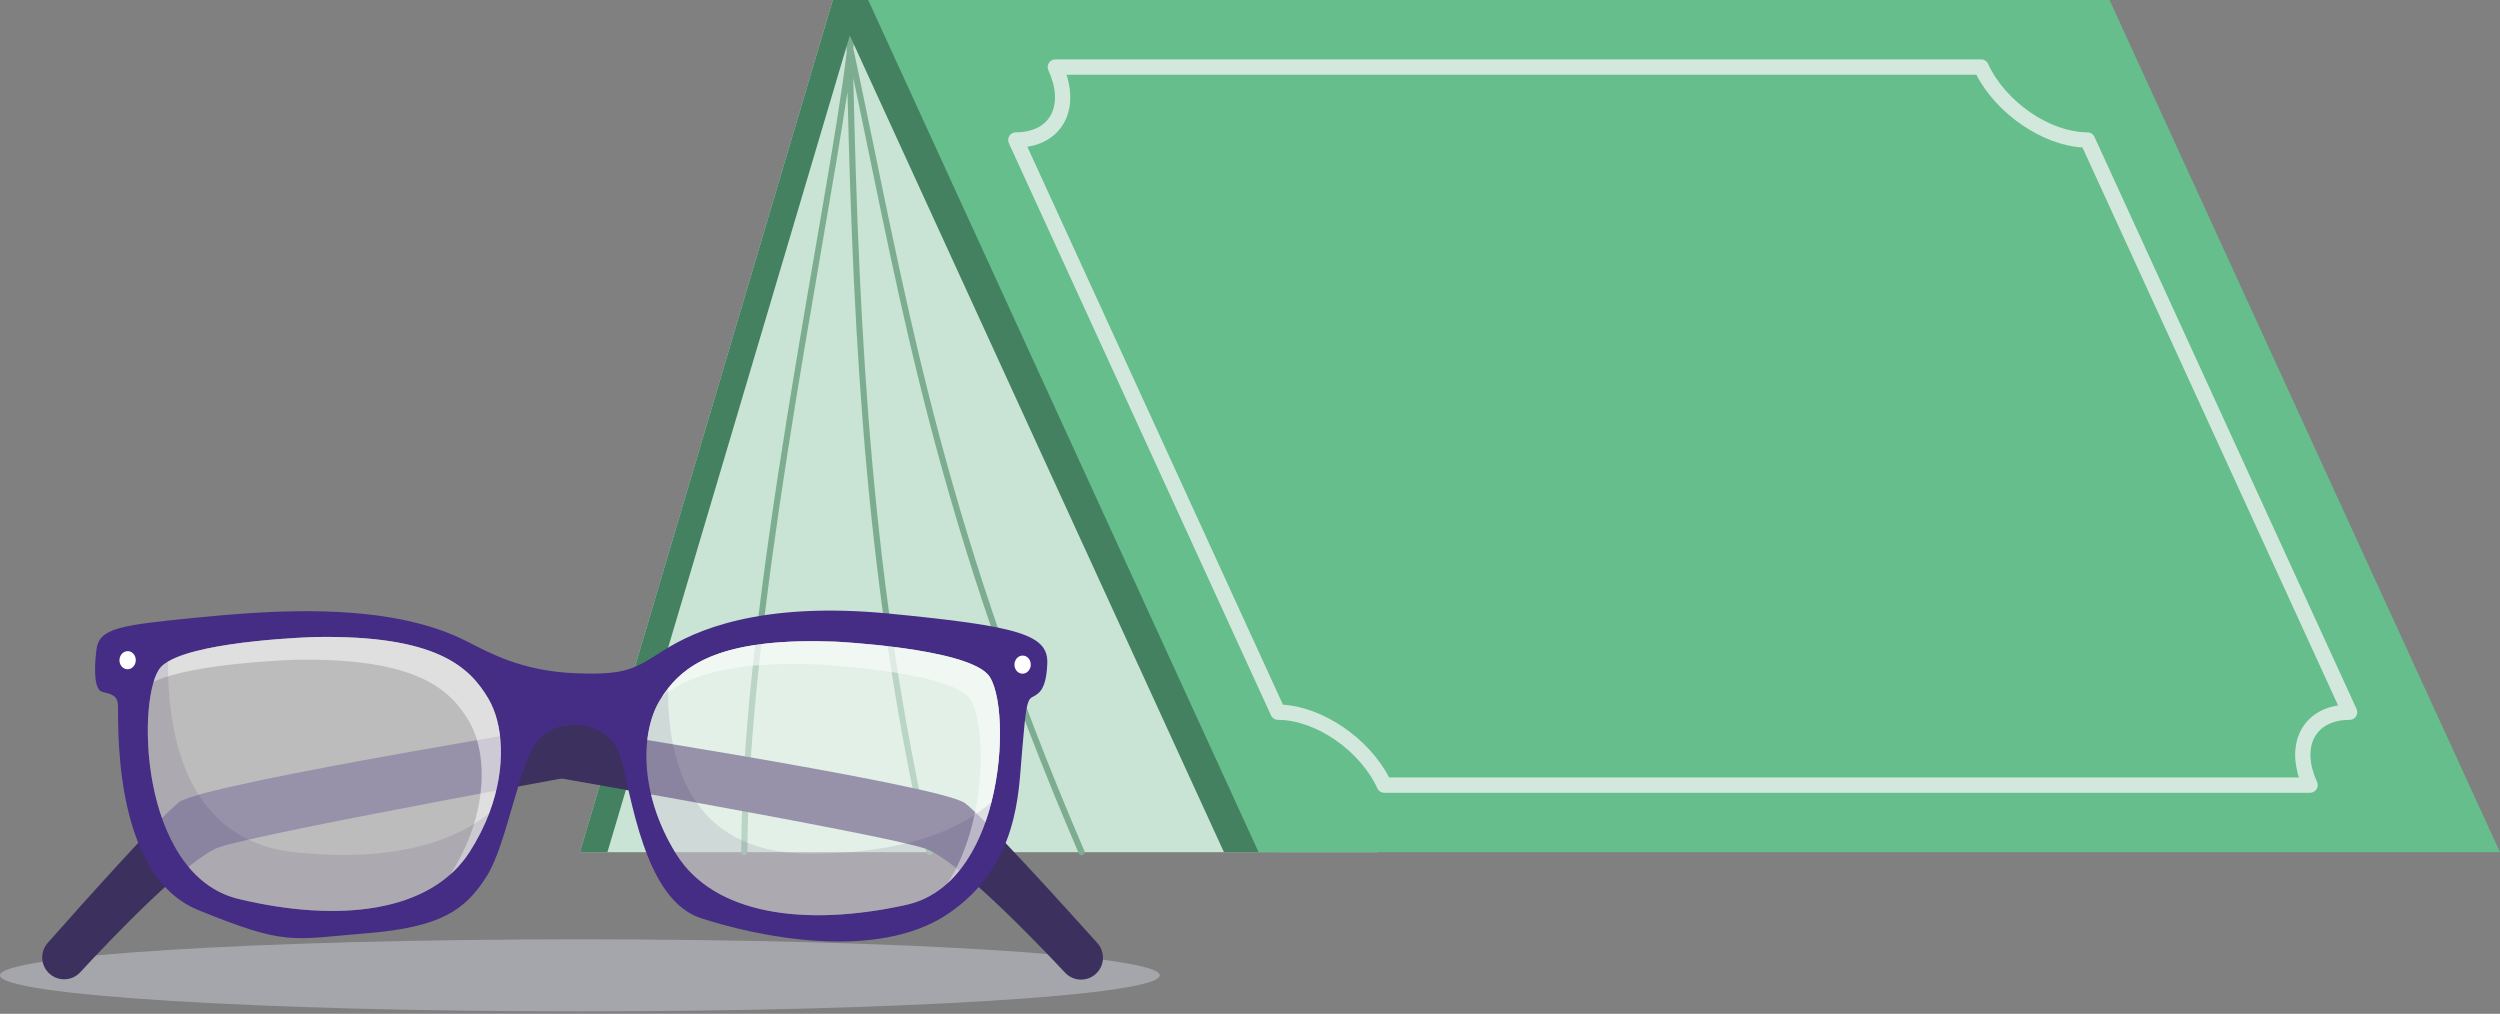<?xml version="1.0" encoding="UTF-8"?> <svg xmlns="http://www.w3.org/2000/svg" width="651" height="264" viewBox="0 0 651 264" fill="none"><rect x="0" y="0" width="651" height="264" fill="#808080" stroke="none"/> <path fill-rule="evenodd" clip-rule="evenodd" d="M424.518 0H216.863L151.001 221.908H358.656L424.518 0Z" fill="#C9E3D4"></path> <path fill-rule="evenodd" clip-rule="evenodd" d="M220.26 3.708L220.241 2.693C220.233 2.253 220.583 1.889 221.023 1.881C221.237 1.877 221.433 1.958 221.579 2.093C221.721 1.961 221.911 1.881 222.12 1.881C222.56 1.881 222.917 2.238 222.917 2.678C222.917 5.164 222.661 8.512 222.196 12.595C235.783 75.901 244.07 132.404 282.375 221.593C282.548 221.997 282.361 222.466 281.957 222.64C281.553 222.813 281.083 222.626 280.909 222.222C244.033 136.358 234.932 80.751 222.197 20.268C223.718 87.934 227.057 153.697 242.859 221.727C242.959 222.156 242.691 222.585 242.263 222.684C241.834 222.783 241.406 222.516 241.306 222.088C225.759 155.154 222.25 90.412 220.685 23.893C214.003 69.035 194.625 162.215 194.625 221.907C194.625 222.347 194.268 222.704 193.828 222.704C193.388 222.704 193.031 222.347 193.031 221.907C193.031 157.31 215.724 53.497 220.461 13.794L220.446 13.086L220.423 11.934C219.776 8.928 219.115 5.9 218.438 2.851C218.342 2.421 218.614 1.995 219.043 1.9C219.472 1.805 219.899 2.076 219.994 2.505C220.082 2.903 220.171 3.302 220.26 3.708Z" fill="#7CAD91"></path> <path fill-rule="evenodd" clip-rule="evenodd" d="M216.866 0H231.498L333.164 221.908H318.715L221.287 9.251L158.171 221.908H151.004L216.866 0Z" fill="#438161"></path> <path fill-rule="evenodd" clip-rule="evenodd" d="M226.074 0H549.32L650.986 221.908H327.74L226.074 0Z" fill="#66BE8D"></path> <path fill-rule="evenodd" clip-rule="evenodd" d="M262.706 37.279C262.424 36.662 262.474 35.944 262.841 35.372C263.207 34.801 263.839 34.456 264.518 34.456C268.886 34.456 272.089 32.8 273.641 29.935C275.258 26.951 275.08 22.838 272.996 18.29C272.713 17.673 272.764 16.954 273.13 16.383C273.497 15.812 274.129 15.466 274.808 15.466H515.883C516.663 15.466 517.37 15.921 517.695 16.629C522.189 26.438 533.764 34.456 543.573 34.456C544.352 34.456 545.06 34.91 545.385 35.619L613.653 184.629C613.935 185.246 613.885 185.964 613.518 186.536C613.152 187.107 612.52 187.452 611.841 187.452C607.473 187.452 604.27 189.108 602.718 191.973C601.101 194.956 601.279 199.07 603.364 203.619C603.646 204.235 603.595 204.954 603.229 205.525C602.862 206.096 602.23 206.442 601.551 206.442H360.476C359.696 206.442 358.988 205.987 358.664 205.279C354.17 195.47 342.595 187.452 332.786 187.452C332.007 187.452 331.299 186.998 330.974 186.289L262.706 37.279ZM267.52 38.216L334.084 183.506C344.551 184.139 356.472 192.271 361.722 202.455H598.64C597.101 197.649 597.444 193.338 599.213 190.074C601.011 186.755 604.295 184.404 608.839 183.692C608.839 183.692 548.487 51.96 542.275 38.402C531.808 37.769 519.887 29.638 514.638 19.453H277.719C279.258 24.259 278.915 28.57 277.146 31.834C275.348 35.153 272.064 37.504 267.52 38.216Z" fill="#D2E8DC"></path> <path opacity="0.46" d="M151 263.363C234.395 263.363 302 259.162 302 253.979C302 248.797 234.395 244.596 151 244.596C67.605 244.596 0 248.797 0 253.979C0 259.162 67.605 263.363 151 263.363Z" fill="#CFD3E0"></path> <path d="M162.939 186.258C162.939 186.258 52.981 203.924 46.635 208.863C41.572 212.796 20.704 236.183 12.427 245.532C10.491 247.721 10.52 251.018 12.504 253.172C14.758 255.621 18.62 255.627 20.881 253.184C29.446 243.93 48.907 223.58 57.025 220.643C67.586 216.822 170.009 198.373 170.009 198.373L162.939 186.258Z" fill="#3B305E"></path> <path d="M134.841 187.33C134.841 187.33 244.911 204.254 251.298 209.146C256.384 213.043 277.411 236.289 285.753 245.579C287.707 247.757 287.695 251.053 285.729 253.22C283.492 255.686 279.631 255.716 277.352 253.29C268.728 244.095 249.126 223.874 240.99 220.996C230.406 217.252 127.859 199.492 127.859 199.492L134.841 187.33Z" fill="#3B305E"></path> <path d="M231.648 159.792C197.746 156.483 180.869 164.307 173.099 169.181C165.34 174.067 163.368 175.88 149.687 175.303C135.995 174.738 127.677 170.135 121.655 167.05C116.551 164.436 110.853 162.617 104.836 161.381C87.412 157.82 67.297 159.232 51.232 160.828C31.052 162.823 25.819 163.553 25.113 169.205C24.406 174.844 24.677 179.583 26.549 180.13C28.421 180.678 30.311 180.766 30.681 183.144C31.058 185.522 28.368 227.495 51.615 236.972C74.861 246.45 75.885 244.59 95.329 243.036C114.785 241.47 121.119 237.014 126.682 228.254C132.245 219.506 135.006 198.344 140.457 192.422C145.908 186.5 158.635 187.495 161.543 197.072C164.451 206.656 167.571 234.206 182.494 239.08C197.422 243.954 228.369 250.435 246.853 237.967C265.338 225.487 265.196 206.102 266.062 196.678C266.915 187.265 267.115 182.538 268.575 181.655C270.029 180.766 272.407 180.389 272.714 172.837C273.031 165.284 265.549 163.088 231.648 159.792ZM127.388 211.742C126.111 215.109 124.41 218.518 122.214 221.92C112.106 237.573 88.353 240.375 62.134 234.088C35.915 227.795 35.508 180.501 41.937 173.673C42.402 173.178 43.008 172.719 43.744 172.277C53.063 166.709 81.978 165.884 81.978 165.884C113.678 165.302 122.32 173.696 127.176 181.938C130.979 188.383 131.986 199.657 127.388 211.742ZM258.173 208.863C254.995 221.278 248.166 232.952 235.916 235.642C209.59 241.44 185.89 238.197 176.071 222.35C166.264 206.509 166.847 190.432 171.868 182.285C172.486 181.255 173.175 180.236 173.97 179.23C179.45 172.219 189.652 166.055 217.361 167.079C217.361 167.079 250.945 168.686 257.237 175.627C260.616 179.341 261.811 194.6 258.173 208.863Z" fill="#452C84"></path> <g opacity="0.47"> <path d="M127.388 211.742C126.111 215.109 124.41 218.517 122.214 221.92C112.106 237.573 88.353 240.375 62.134 234.088C35.915 227.795 35.508 180.501 41.937 173.673C42.402 173.178 43.008 172.719 43.744 172.277C53.063 166.709 81.978 165.884 81.978 165.884C113.678 165.302 122.32 173.696 127.176 181.937C130.979 188.383 131.986 199.656 127.388 211.742Z" fill="white"></path> </g> <path opacity="0.52" d="M127.388 211.754C126.111 215.109 124.404 218.529 122.22 221.926C120.836 224.069 119.2 225.964 117.34 227.63C119.459 224.304 121.119 220.96 122.367 217.681C126.964 205.584 125.964 194.323 122.161 187.871C117.298 179.63 108.663 171.235 76.963 171.812C76.963 171.812 50.449 172.577 40.018 177.534C40.547 175.792 41.195 174.467 41.937 173.678C42.402 173.184 43.008 172.719 43.75 172.283C53.068 166.714 81.984 165.884 81.984 165.884C113.684 165.307 122.32 173.702 127.182 181.943C130.985 188.389 131.986 199.65 127.388 211.754Z" fill="white"></path> <g opacity="0.47"> <path d="M258.174 208.863C254.995 221.279 248.166 232.952 235.916 235.642C209.591 241.441 185.891 238.197 176.072 222.35C166.264 206.509 166.847 190.432 171.869 182.285C172.487 181.255 173.175 180.236 173.97 179.23C179.451 172.219 189.652 166.055 217.361 167.08C217.361 167.08 250.945 168.687 257.238 175.627C260.617 179.342 261.812 194.6 258.174 208.863Z" fill="white"></path> </g> <path opacity="0.52" d="M258.173 208.869C256.089 217.011 252.44 224.828 246.718 230.008C249.667 225.54 251.757 220.242 253.152 214.797C256.796 200.528 255.589 185.27 252.228 181.555C245.923 174.609 212.333 173.007 212.333 173.007C189.422 172.16 178.473 176.233 172.28 181.637C172.792 180.825 173.352 180.019 173.976 179.23C179.456 172.219 189.658 166.055 217.355 167.08C217.355 167.08 250.944 168.687 257.249 175.627C260.616 179.342 261.817 194.6 258.173 208.869Z" fill="white"></path> <path opacity="0.11" d="M127.389 211.748C126.117 215.103 124.41 218.523 122.214 221.92C112.107 237.579 88.354 240.375 62.135 234.088C35.915 227.801 35.515 180.501 41.943 173.673C42.408 173.178 43.02 172.713 43.75 172.277C43.639 191.945 48.707 218.983 76.822 221.926C105.437 224.934 120.354 217.493 127.389 211.748Z" fill="#312456"></path> <path opacity="0.11" d="M258.174 208.863C255.001 221.278 248.172 232.952 235.922 235.642C209.591 241.435 185.891 238.191 176.078 222.35C166.27 206.503 166.853 190.426 171.869 182.279C172.499 181.255 173.187 180.23 173.976 179.224C173.741 197.614 179.292 222.161 210.621 222.273C236.575 222.373 250.645 215.504 258.174 208.863Z" fill="#312456"></path> <path d="M35.355 172.005C35.409 170.702 34.502 169.607 33.329 169.558C32.157 169.51 31.162 170.526 31.108 171.829C31.055 173.131 31.961 174.227 33.134 174.275C34.306 174.324 35.301 173.307 35.355 172.005Z" fill="white"></path> <path d="M268.41 173.157C268.464 171.855 267.558 170.76 266.385 170.711C265.212 170.662 264.218 171.679 264.164 172.982C264.11 174.284 265.017 175.379 266.19 175.428C267.362 175.477 268.357 174.46 268.41 173.157Z" fill="white"></path> </svg> 